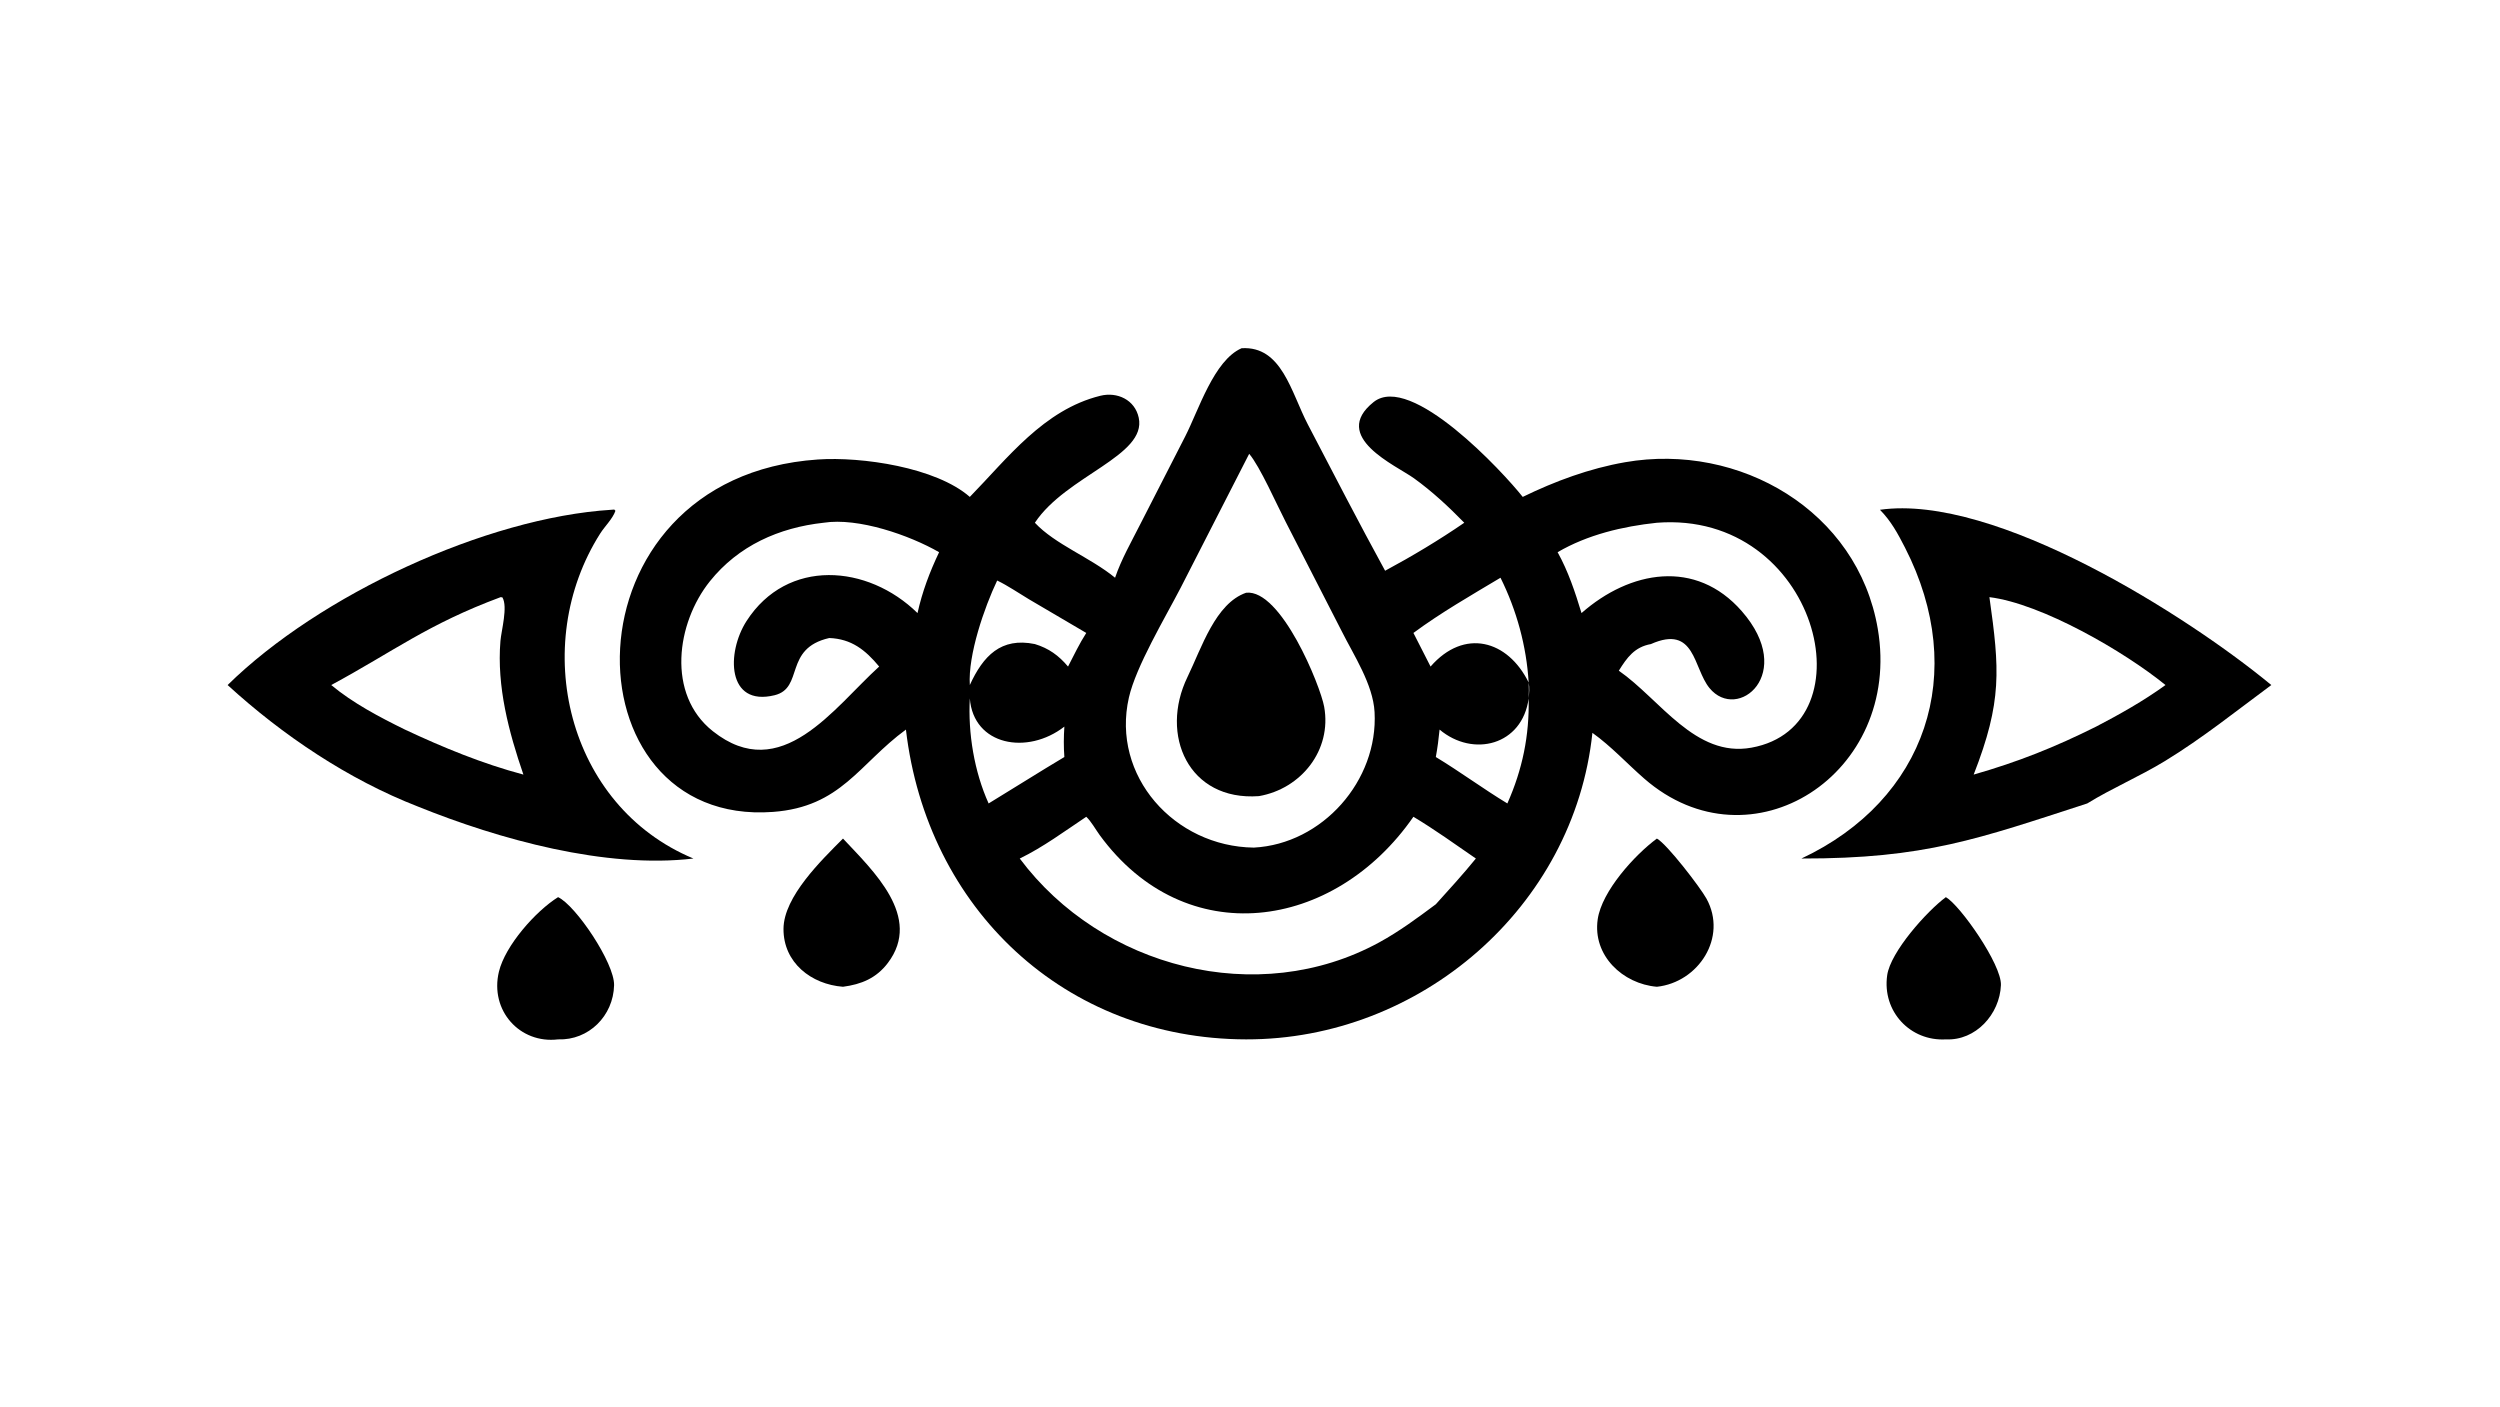 <?xml version="1.0" encoding="UTF-8"?> <svg xmlns="http://www.w3.org/2000/svg" xmlns:xlink="http://www.w3.org/1999/xlink" width="3839" height="2160" viewBox="0 0 3839 2160"><path transform="matrix(4.219 0 0 4.219 6.10352e-05 0)" d="M451.908 126.746C466.56 125.825 469.913 142.789 476.024 154.495C485.304 172.271 494.521 190.143 504.142 207.736C513.842 202.527 523.924 196.488 532.955 190.266C527.247 184.421 521.284 178.869 514.65 174.082C508.142 169.386 484.095 159.019 499.947 146.341C513.51 135.493 547.178 171.923 554.231 180.861C566.034 175.11 578.543 170.493 591.508 168.234C633.098 160.987 676.15 185.883 683.462 228.88C692.463 281.81 637.209 317.179 598.454 283.386C592.102 277.847 586.487 271.665 579.593 266.733C572.921 330.243 516.823 378.435 453.559 378.306C387.561 378.154 337.374 330.811 329.732 265.548C312.628 278.08 306.144 293.679 281.348 295.514C205.335 301.138 203.568 173.696 297.644 167.244C313.606 166.149 340.656 170.072 352.986 180.861C366.676 166.857 379.86 149.159 400.494 144.051C406.644 142.529 413.064 145.508 414.467 152.033C417.46 165.949 388.063 173.088 376.666 190.266C384.031 198.163 396.9 202.918 405.855 210.28C408.161 203.518 411.741 197.311 414.947 190.955L431.371 158.865C436.235 149.39 441.826 131.142 451.908 126.746ZM456.354 308.505C481.319 307.194 501.684 284.145 500.304 259.163C499.746 249.052 492.716 238.476 488.309 229.665L467.968 189.972C464.838 183.944 458.544 169.661 454.666 165.179L429.746 213.901C424.026 224.931 413.461 242.576 410.887 253.887C404.397 282.407 427.459 308.135 456.354 308.505ZM395.372 297.281C387.56 302.494 379.629 308.375 371.163 312.479C400.877 352.244 457.826 367.149 502.017 342.991C509.334 338.991 515.927 334.094 522.599 329.129C527.555 323.665 532.515 318.198 537.179 312.479C529.704 307.332 522.228 301.953 514.447 297.281C485.584 338.908 431.433 346.607 400.257 303.946C398.774 301.917 397.18 298.977 395.372 297.281ZM566.928 200.985C570.812 207.996 573.305 215.497 575.625 223.143C593.253 207.639 617.204 203.298 633.954 222.443C653.918 245.262 632.399 262.903 622.201 250.427C616.242 243.136 617.075 227.232 600.889 234.423C594.918 235.496 592.162 239.354 589.207 244.118C604.287 254.597 617.009 275.832 637.472 272.132C681.234 264.22 661.606 185.77 603.064 190.266C590.664 191.578 577.775 194.628 566.928 200.985ZM380.695 279.581L387.399 275.535C387.115 271.769 387.157 268.233 387.399 264.466C373.957 274.917 354.321 271.387 352.986 254.199C352.298 266.845 354.591 280.849 359.833 292.435L380.695 279.581ZM319.994 242.608C314.926 236.497 309.873 232.536 301.825 232.222C285.123 236.033 292.728 250.407 281.912 253.048C264.548 257.289 264.328 237.517 271.732 226.023C286.527 203.057 315.853 205.391 333.95 223.143C335.701 215.275 338.362 208.257 341.807 200.985C331.027 194.795 312.394 188.286 299.744 190.266C283.51 192.053 268.771 198.605 258.38 211.567C246.205 226.755 242.528 252.713 259.444 266.13C284.376 285.906 303.562 257.477 319.994 242.608ZM522.599 275.535C531.454 280.896 539.788 287.071 548.639 292.435C554.151 280.022 556.666 267.75 556.389 254.199C556.564 252.242 556.797 250.35 556.389 248.405C555.609 235.223 552.016 222.078 546.141 210.28C535.565 216.602 524.324 223.062 514.447 230.374L520.686 242.608C532.94 228.546 548.798 232.967 556.389 248.405C556.468 250.35 556.507 252.255 556.389 254.199C554.1 271.286 536.159 275.806 523.967 265.548C523.637 268.913 523.211 272.209 522.599 275.535ZM362.943 211.293C358.278 221.074 352.288 238.386 352.986 249.335C357.834 238.735 364.327 231.881 376.666 234.423C381.702 235.952 385.356 238.582 388.736 242.608C390.862 238.51 392.87 234.256 395.372 230.374L374.51 218.113C370.73 215.855 366.9 213.206 362.943 211.293Z"></path><path transform="matrix(4.219 0 0 4.219 6.10352e-05 0)" d="M453.559 215.738C466.279 214.373 480.575 249.53 481.963 257.254C484.8 273.042 473.609 287.089 458.222 289.767C432.559 291.627 421.987 267.49 432.206 246.421C437.391 235.729 442.358 219.633 453.559 215.738Z"></path><path transform="matrix(4.219 0 0 4.219 6.10352e-05 0)" d="M222.499 185.547L223.573 185.459L224.002 185.924C222.993 188.826 220.155 191.516 218.488 194.138C192.578 234.89 206.34 293.317 252.383 312.479C220.462 316.282 181.672 305.499 152.096 293.556C126.766 283.712 102.805 267.59 82.847 249.335C116.244 216.527 176.912 188.399 222.499 185.547ZM120.558 249.335C128.475 255.931 138.153 261.009 147.383 265.548C161.397 272.117 175.517 277.932 190.505 281.931C185.172 266.417 180.779 249.881 182.146 233.309C182.462 229.482 184.9 220.857 182.864 217.434L182.226 217.344C155.692 227.196 143.275 237.076 120.558 249.335Z"></path><path transform="matrix(4.219 0 0 4.219 6.10352e-05 0)" d="M684.252 185.547C726.229 179.585 796.527 224.384 826.697 249.335C813.885 258.811 801.561 268.718 787.932 277.028C778.744 282.631 768.817 286.819 759.694 292.435C719.981 305.305 700.769 312.543 655.677 312.479C701.048 291.147 716.729 244.948 693.365 199.311C690.737 194.178 688.309 189.68 684.252 185.547ZM718.361 281.931C734.542 277.295 747.89 271.971 762.932 264.466C771.572 259.971 780.284 255.058 788.178 249.335C773.23 237.142 743.109 219.704 724.093 217.344C727.778 243.575 728.791 255.249 718.361 281.931Z"></path><path transform="matrix(4.219 0 0 4.219 6.10352e-05 0)" d="M203.122 326.538C209.514 329.483 223.698 350.522 223.511 358.587C223.252 369.736 214.28 378.707 203.122 378.306C189.175 379.989 178.2 367.762 181.594 353.659C183.88 344.161 194.95 331.644 203.122 326.538Z"></path><path transform="matrix(4.219 0 0 4.219 6.10352e-05 0)" d="M603.064 305.213C606.727 307.198 618.862 322.987 621.116 327.095C628.86 341.205 618.175 357.53 603.064 359.157C590.662 358.113 579.606 347.798 581.522 334.6C583.009 324.353 594.983 311.185 603.064 305.213Z"></path><path transform="matrix(4.219 0 0 4.219 6.10352e-05 0)" d="M306.824 305.213C317.764 316.92 335.825 333.717 323.17 350.468C318.958 356.043 313.522 358.268 306.824 359.157C295.324 358.289 285.1 350.415 285.173 338.067C285.242 326.349 298.996 313.097 306.824 305.213Z"></path><path transform="matrix(4.219 0 0 4.219 6.10352e-05 0)" d="M708.246 326.538C713.432 329.487 728.579 351.068 728.282 358.545C727.861 369.149 719.111 378.825 708.246 378.306C695.363 379.063 685.001 368.206 686.883 354.961C688.095 346.435 701.345 331.631 708.246 326.538Z"></path></svg> 